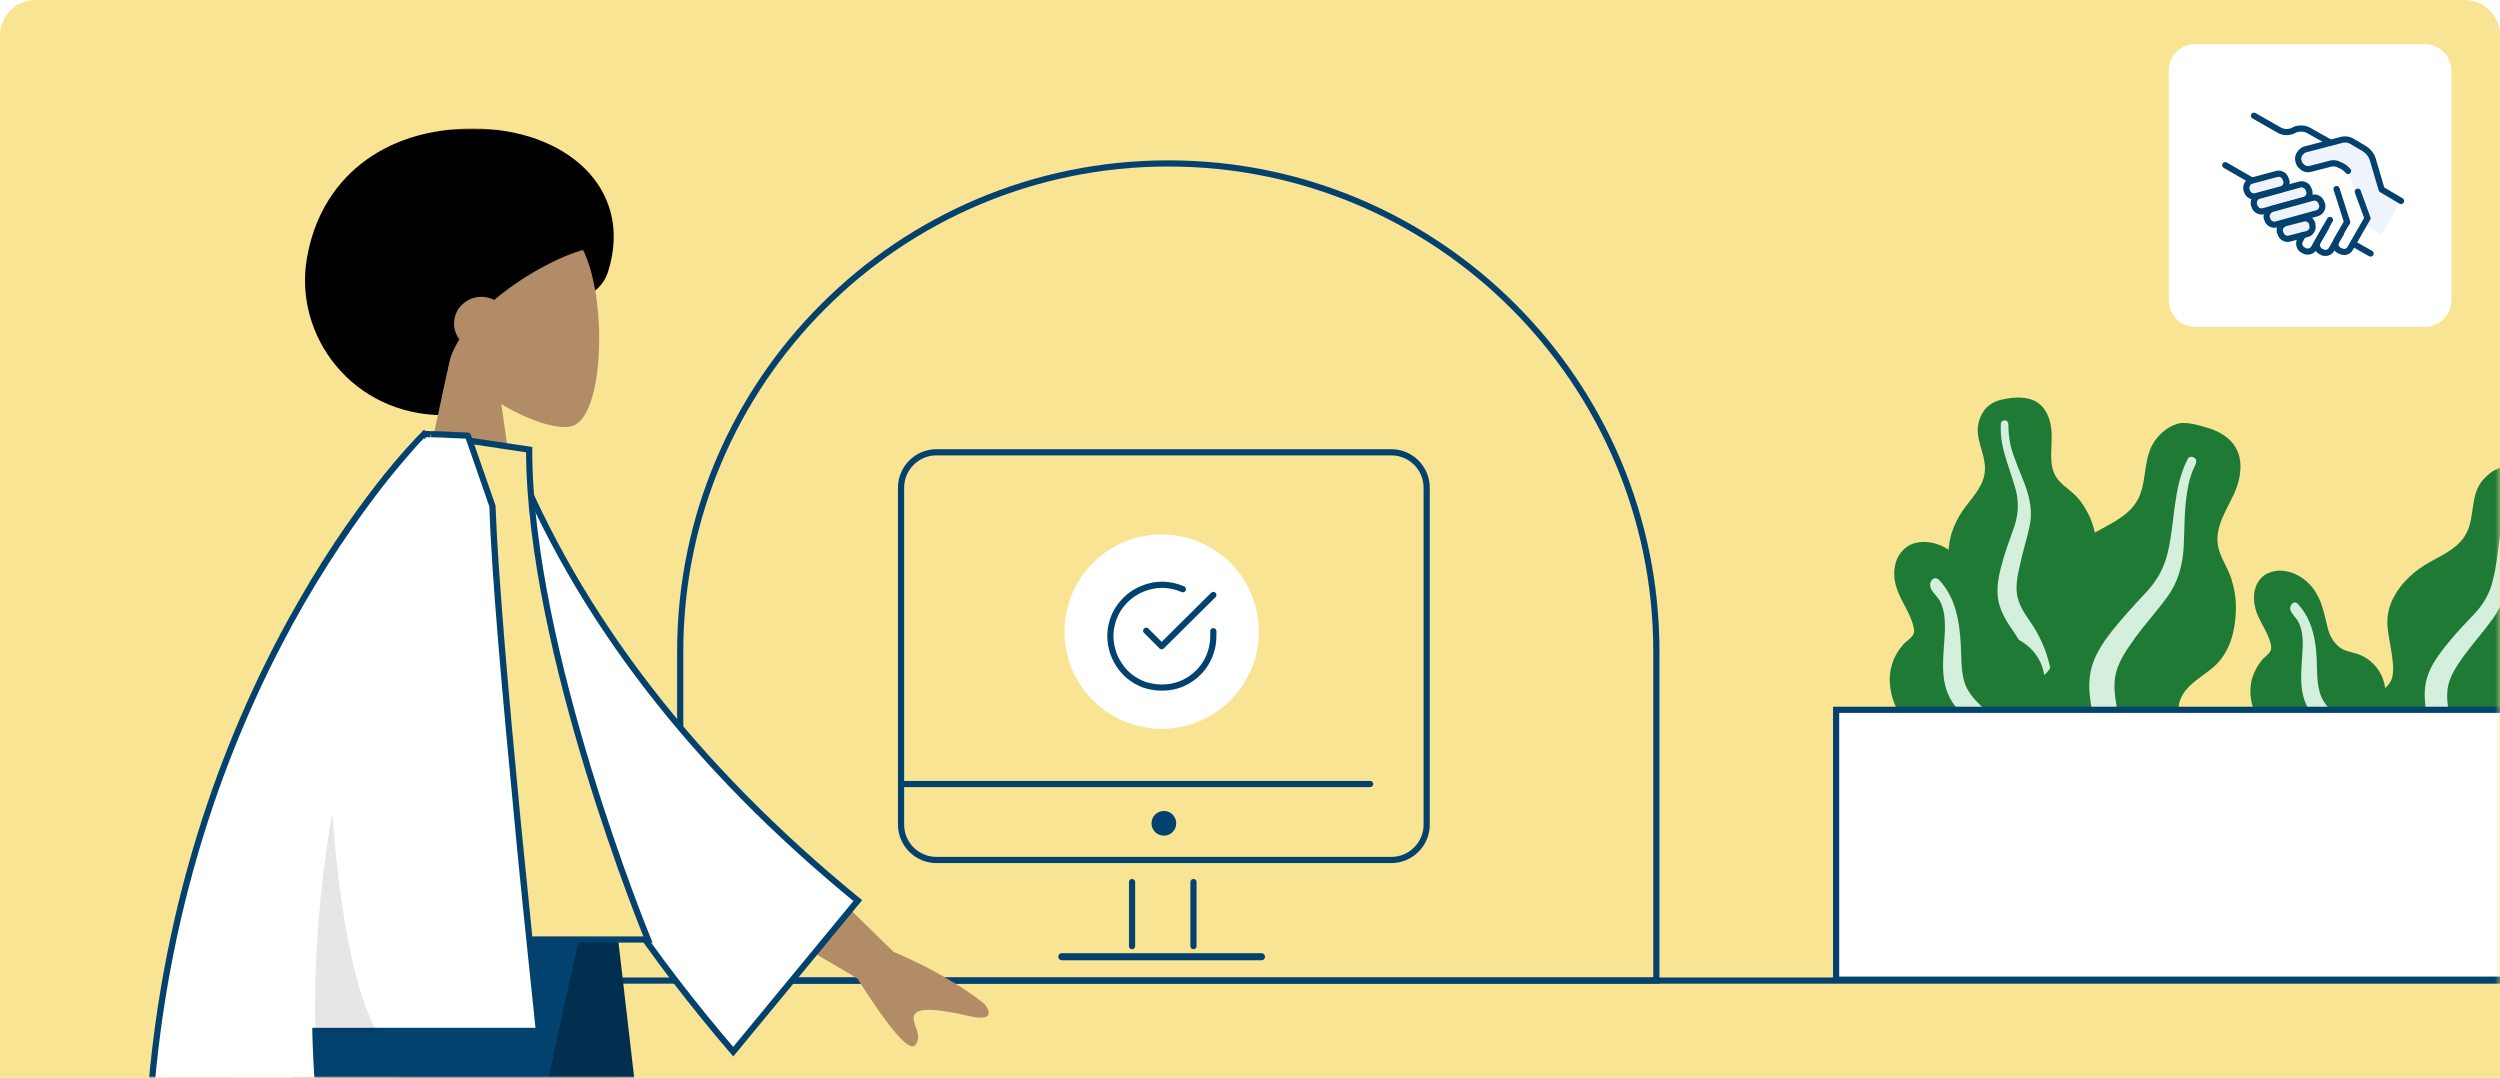 <?xml version="1.0" encoding="utf-8"?>
<!-- Generator: Adobe Illustrator 25.3.1, SVG Export Plug-In . SVG Version: 6.00 Build 0)  -->
<svg version="1.1" id="Calque_1" xmlns="http://www.w3.org/2000/svg" xmlns:xlink="http://www.w3.org/1999/xlink" x="0px" y="0px"
	 viewBox="0 0 566 244" style="enable-background:new 0 0 566 244;" xml:space="preserve">
<style type="text/css">
	.st0{fill:#F8E492;}
	.st1{fill:#F8E492;filter:url(#Adobe_OpacityMaskFilter);}
	.st2{mask:url(#mask0_1_);}
	.st3{fill:#FFFFFF;}
	.st4{fill-rule:evenodd;clip-rule:evenodd;fill:#1F7A36;}
	.st5{fill-rule:evenodd;clip-rule:evenodd;fill:#D4F0DD;}
	.st6{fill:#FFFFFF;stroke:#03426F;stroke-width:1.4;}
	.st7{fill:none;stroke:#03426F;stroke-width:1.4;}
	.st8{fill:none;stroke:#03426F;stroke-width:1.4;stroke-linecap:round;stroke-linejoin:round;}
	.st9{fill:#03426F;}
	.st10{fill:none;stroke:#03426F;stroke-width:1.4;stroke-linecap:round;}
	.st11{fill-rule:evenodd;clip-rule:evenodd;}
	.st12{fill-rule:evenodd;clip-rule:evenodd;fill:#B28B67;}
	.st13{fill-rule:evenodd;clip-rule:evenodd;fill:#997659;}
	.st14{fill-rule:evenodd;clip-rule:evenodd;fill:#022F4F;stroke:#022F4F;stroke-width:1.4;}
	.st15{fill-rule:evenodd;clip-rule:evenodd;fill:#03426F;stroke:#03426F;stroke-width:1.4;}
	.st16{fill-rule:evenodd;clip-rule:evenodd;fill:#FFFFFF;stroke:#03426F;stroke-width:1.4;}
	.st17{fill-rule:evenodd;clip-rule:evenodd;fill:#F8E492;stroke:#03426F;stroke-width:1.4;}
	.st18{fill-rule:evenodd;clip-rule:evenodd;fill:#FFFFFF;}
	.st19{fill-rule:evenodd;clip-rule:evenodd;fill-opacity:0.1;}
	.st20{fill-rule:evenodd;clip-rule:evenodd;fill:#FFFFFF;fill-opacity:0.2;}
	.st21{clip-path:url(#SVGID_2_);}
	.st22{fill:#EFF3FC;}
</style>
<path class="st0" d="M8,0h550c4.4,0,8,3.6,8,8v236H0V8C0,3.6,3.6,0,8,0z"/>
<defs>
	<filter id="Adobe_OpacityMaskFilter" filterUnits="userSpaceOnUse" x="13.4" y="29" width="586.1" height="405.2">
		<feColorMatrix  type="matrix" values="1 0 0 0 0  0 1 0 0 0  0 0 1 0 0  0 0 0 1 0"/>
	</filter>
</defs>
<mask maskUnits="userSpaceOnUse" x="13.4" y="29" width="586.1" height="405.2" id="mask0_1_">
	<path class="st1" d="M0,22c0-3.3,2.7-6,6-6h560v228H6c-3.3,0-6-2.7-6-6V22z"/>
</mask>
<g class="st2">
	<circle class="st3" cx="263" cy="143" r="22"/>
	<path class="st4" d="M455.3,90.1c1.7-0.2,3.5-0.1,5,0.5c3.3,1.4,4.3,5.3,4.2,8.5c0,3.4-0.8,7.2,1.8,9.9c1.2,1.3,2.7,2.2,3.9,3.5
		c1.3,1.4,2.2,3,3,4.7c1.3,3.1,2,6.8,0.8,10c-1.1,2.9-3.8,5.5-3.2,8.7c0.6,3.4,4.1,6,6.2,8.6c2.4,2.9,4.7,6.6,5,10.3
		c0.4,3.6-1.2,7.3-3.6,10c-4.8,5.5-12.1,8.1-19.4,8.1c-3.1,0-6.6-0.1-9.3-1.8c-0.8-0.5-1.3-1.1-1.8-1.9c-0.4-0.7-1-1.2-1.7-1.7
		c-1.5-1.1-2.6-2.6-3.2-4.3c-2.7-6.6-0.5-14.7,3.2-20.5c0.9-1.4,1.6-2.7,1.2-4.4c-0.4-1.7-1.5-3.3-2.5-4.7c-1-1.5-2.1-2.9-2.8-4.4
		c-0.8-1.7-1-3.4-0.9-5.2c0.3-3.4,1.7-6.5,3.8-9.3c2-2.6,4.4-5.2,4.4-8.6c0-3.7-2.4-6.9-1.4-10.6c0.4-1.5,1.3-3.1,2.7-4
		C452,90.6,453.8,90.3,455.3,90.1z"/>
	<path class="st5" d="M453,95.9c0-0.5,0.6-0.8,1.1-0.7c0.6,0.2,0.6,0.7,0.6,1.2c0,1.5,0.2,3,0.5,4.5c0.8,3.1,2.2,6,3.3,9
		c1.1,3,1.7,6.1,1,9.2c-0.6,3-1.6,5.9-2.2,8.9c-0.6,2.6-1.2,5.4-0.3,8c0.8,2.5,2.7,4.6,4,6.9c2.7,4.7,3.9,10,4.1,15.4
		c0.1,2.5,0,5-0.6,7.5c-0.3,1.4-0.8,3.3-2,4.3c-0.6,0.5-1.5,0.6-2-0.1c-0.4-0.6-0.1-1.6,0.1-2.3c0.6-2.9,0.7-5.8,0.6-8.8
		c-0.1-2.8-0.5-5.7-1.4-8.4c-0.8-2.5-2.1-4.8-3.6-7c-1.5-2.2-3.1-4.5-3.7-7.2c-0.6-2.7-0.1-5.5,0.6-8.1c0.7-2.8,1.7-5.5,2.7-8.3
		c1-2.7,1.3-5.2,0.8-8C455.5,106.8,452.6,101.7,453,95.9z"/>
	<path class="st4" d="M499.6,96.8c2.1,0.6,4.1,1.6,5.6,3.2c3.1,3.4,2.2,8.5,0.4,12.2c-1.9,4-4.7,8.1-3.1,12.7c0.7,2.1,2,4,2.7,6.2
		c0.7,2.3,1.1,4.7,1,7c-0.1,4.4-1.2,9.1-4.4,12.3c-2.8,2.8-7.3,4.5-8.4,8.7c-1.1,4.4,1.6,9.2,2.7,13.3c1.3,4.7,2,10.2,0.5,14.8
		c-1.5,4.5-5.3,8-9.5,9.9c-8.5,3.9-18.5,3.3-27-0.5c-3.6-1.6-7.7-3.6-9.9-7c-0.7-1-0.9-2-1.1-3.2c-0.1-1.1-0.6-1.9-1.1-2.9
		c-1.1-2.1-1.6-4.4-1.5-6.8c0.4-9.1,7.1-17.6,14.6-22.6c1.8-1.2,3.3-2.4,3.7-4.5c0.4-2.3-0.1-4.7-0.4-6.9c-0.4-2.2-0.9-4.4-0.9-6.7
		c0-2.4,0.6-4.5,1.7-6.6c2.1-3.9,5.5-6.8,9.4-9c3.7-2.1,7.8-3.8,9.7-7.9c1.9-4.3,0.8-9.4,4-13.3c1.3-1.6,3.2-3,5.3-3.4
		C495.4,95.6,497.6,96.2,499.6,96.8z"/>
	<path class="st5" d="M495.3,103.9c0.3-0.6,1.1-0.6,1.6-0.2c0.6,0.5,0.3,1.2,0,1.8c-0.9,1.8-1.4,3.7-1.7,5.7
		c-0.7,4.1-0.6,8.2-0.8,12.4c-0.2,4.1-1.2,8.1-3.7,11.5c-2.3,3.2-5,6.1-7.3,9.3c-2,2.8-4.2,5.8-4.6,9.4c-0.4,3.4,0.7,6.8,1,10.2
		c0.7,7-0.6,13.9-3.3,20.4c-1.2,3-2.6,6-4.6,8.6c-1.1,1.5-2.7,3.5-4.6,4.1c-0.9,0.2-2.1-0.1-2.3-1.1c-0.2-1,0.8-1.9,1.3-2.6
		c2.2-3.1,3.9-6.5,5.3-10.1c1.3-3.4,2.4-7,2.8-10.7c0.3-3.4,0.1-6.8-0.5-10.1c-0.6-3.5-1.3-6.9-0.6-10.4c0.7-3.5,2.7-6.5,4.9-9.3
		c2.3-2.9,4.9-5.7,7.4-8.4c2.5-2.6,4.2-5.4,5.1-9C492.5,118.1,491.9,110.5,495.3,103.9z"/>
	<path class="st4" d="M572.2,106.5c1.8,0.5,3.6,1.4,4.9,2.8c2.7,3,1.9,7.4,0.4,10.7c-1.6,3.5-4.1,7.1-2.7,11.1
		c0.6,1.9,1.7,3.5,2.3,5.4c0.6,2,0.9,4.1,0.9,6.2c-0.1,3.8-1.1,7.9-3.8,10.7c-2.4,2.5-6.4,3.9-7.3,7.6c-0.9,3.8,1.4,8.1,2.4,11.7
		c1.2,4.1,1.8,8.9,0.4,13c-1.3,3.9-4.6,7-8.4,8.7c-7.5,3.5-16.1,2.9-23.6-0.4c-3.2-1.4-6.7-3.2-8.7-6.1c-0.6-0.9-0.8-1.7-0.9-2.8
		c-0.1-0.9-0.5-1.7-1-2.5c-1-1.8-1.4-3.9-1.3-5.9c0.3-8,6.2-15.4,12.7-19.8c1.5-1,2.9-2.1,3.2-4c0.3-2-0.1-4.1-0.4-6.1
		c-0.3-1.9-0.8-3.9-0.8-5.9c0-2.1,0.5-4,1.5-5.8c1.8-3.4,4.8-6,8.2-7.9c3.3-1.8,6.8-3.4,8.4-6.9c1.7-3.8,0.7-8.3,3.5-11.6
		c1.2-1.4,2.8-2.6,4.6-3C568.5,105.5,570.5,106,572.2,106.5z"/>
	<path class="st5" d="M568.5,112.8c0.3-0.5,1-0.5,1.4-0.2c0.5,0.5,0.3,1,0,1.5c-0.8,1.6-1.2,3.2-1.5,5c-0.6,3.6-0.5,7.2-0.7,10.8
		c-0.2,3.6-1.1,7.1-3.2,10c-2,2.8-4.3,5.4-6.4,8.2c-1.8,2.5-3.7,5.1-4,8.2c-0.3,3,0.6,6,0.9,8.9c0.6,6.1-0.6,12.1-2.9,17.8
		c-1.1,2.6-2.3,5.2-4,7.5c-1,1.3-2.3,3.1-4,3.5c-0.8,0.2-1.8-0.1-2-1c-0.2-0.9,0.7-1.7,1.1-2.3c1.9-2.7,3.4-5.7,4.6-8.8
		c1.2-3,2.1-6.1,2.4-9.3c0.3-3,0.1-5.9-0.5-8.9c-0.5-3-1.1-6.1-0.5-9.1c0.6-3.1,2.4-5.7,4.3-8.1c2-2.6,4.3-5,6.5-7.3
		c2.2-2.3,3.7-4.8,4.4-7.9C566,125.2,565.5,118.5,568.5,112.8z"/>
	<path class="st4" d="M435.5,122.7c3.4,0,6.5,1.8,8.6,4.4c2.4,3,2.9,6.7,3.9,10.4c0.5,1.8,1.3,3.6,2.8,4.8c1.4,1.1,3.1,1.3,4.7,1.9
		c3.2,1.1,5.9,3.7,6.9,6.9c1.3,3.9-0.1,7.8,0.2,11.8c0.2,3.6,3.8,5.9,6.7,7.6c2.8,1.7,5.4,3.3,6.2,6.7c0.9,3.5,1.2,7.5,0,11
		c-2.1,5.8-8.2,8.4-14.1,8.8c-5.4,0.4-12.1-0.2-16.1-4.1c-2.4-2.3-3.3-5.6-3.2-8.8c0.1-2,0.5-4,1-6c0.4-1.4,0.9-2.8,1-4.2
		c0.4-3.8-3.1-4.5-6.1-5.6c-3.8-1.3-6.4-3.8-8.3-7.3c-1.7-3.2-2.4-6.9-1.4-10.4c0.5-1.8,1.5-3.5,2.8-4.9c0.6-0.6,1.4-1.1,1.9-1.8
		c0.5-0.6,0.4-1.4,0.2-2.1c-0.8-3.3-3.1-6-4-9.3c-0.8-3-0.3-6.6,2.4-8.6C432.6,123.1,434.1,122.7,435.5,122.7z"/>
	<path class="st5" d="M439,131.3c3.7,3.9,4.6,9.2,4.9,14.3c0.2,2.9,0,5.9,0.8,8.7c0.7,2.4,2.4,4.2,4.2,5.9c3.5,3.5,7.4,7,8.4,12
		c0.6,2.9,0.2,6,1,8.9c0.8,2.6,2.1,5.2,3.7,7.5c1.3,1.8,3,3.2,4.4,4.9c0.4,0.5,1.1,1.3,0.9,2c-0.2,0.8-1.3,1.1-2.1,1
		c-1.8-0.3-3.3-2-4.4-3.2c-1.7-1.8-3.2-3.8-4.3-5.9c-1.3-2.4-2.4-5-2.8-7.7c-0.5-2.8-0.2-5.8-1.3-8.5c-1.8-4.6-6.1-7.2-9.3-10.8
		c-3.9-4.4-3.3-9.9-2.9-15.4c0.2-3,0.4-6.4-1.1-9.1c-0.6-1-1.9-2-2.1-3.2C436.8,131.4,438,130.3,439,131.3z"/>
	<path class="st4" d="M516.1,129.2c3,0,5.7,1.6,7.5,3.9c2.1,2.7,2.6,5.9,3.4,9.1c0.4,1.6,1.2,3.1,2.5,4.2c1.2,1,2.7,1.2,4.1,1.6
		c2.8,0.9,5.1,3.2,6,6c1.1,3.4-0.1,6.8,0.1,10.3c0.2,3.2,3.3,5.1,5.8,6.7c2.5,1.5,4.7,2.9,5.5,5.8c0.8,3.1,1.1,6.5,0,9.6
		c-1.8,5.1-7.2,7.3-12.3,7.7c-4.7,0.3-10.6-0.2-14.1-3.6c-2.1-2-2.9-4.9-2.8-7.7c0.1-1.8,0.4-3.5,0.9-5.2c0.3-1.2,0.8-2.4,0.9-3.7
		c0.3-3.3-2.7-4-5.3-4.9c-3.3-1.2-5.6-3.3-7.2-6.4c-1.5-2.8-2.1-6-1.2-9.1c0.5-1.6,1.3-3,2.4-4.3c0.5-0.5,1.2-1,1.6-1.6
		c0.4-0.5,0.3-1.2,0.2-1.8c-0.7-2.9-2.8-5.3-3.5-8.1c-0.7-2.6-0.3-5.8,2.1-7.5C513.6,129.6,514.9,129.2,516.1,129.2z"/>
	<path class="st5" d="M520.2,136.7c3.2,3.4,4.1,8,4.3,12.5c0.1,2.5,0,5.2,0.7,7.6c0.6,2.1,2.1,3.7,3.6,5.2c3.1,3,6.5,6.1,7.4,10.5
		c0.5,2.6,0.2,5.2,0.9,7.8c0.7,2.3,1.8,4.6,3.2,6.5c1.1,1.6,2.6,2.8,3.9,4.2c0.4,0.4,0.9,1.1,0.8,1.7c-0.2,0.7-1.1,1-1.8,0.9
		c-1.6-0.3-2.9-1.8-3.9-2.8c-1.5-1.6-2.8-3.3-3.8-5.2c-1.1-2.1-2.1-4.4-2.5-6.7c-0.4-2.5-0.2-5-1.1-7.4c-1.6-4-5.4-6.3-8.1-9.4
		c-3.4-3.9-2.9-8.7-2.6-13.4c0.2-2.6,0.4-5.6-0.9-8c-0.5-0.9-1.6-1.8-1.8-2.8C518.4,136.8,519.5,135.9,520.2,136.7z"/>
	<rect x="415.7" y="160.7" class="st6" width="183" height="61.1"/>
	<path class="st7" d="M154,147.5C154,86.5,203.5,37,264.5,37l0,0c61,0,110.5,49.5,110.5,110.5V222H154V147.5z"/>
	<path class="st8" d="M274.7,142.9v1.1c0,2.5-0.8,5-2.3,7c-1.5,2-3.6,3.5-6,4.2c-2.4,0.7-5,0.6-7.4-0.2c-2.4-0.9-4.4-2.5-5.7-4.6
		c-1.4-2.1-2-4.6-1.9-7.1c0.2-2.5,1.1-4.9,2.8-6.8c1.6-1.9,3.8-3.2,6.3-3.8c2.5-0.6,5-0.3,7.3,0.7"/>
	<path class="st8" d="M274.7,134.7L263,146.3l-3.5-3.5"/>
	<path class="st8" d="M204,177.5v9.2c0,4.4,3.6,8,8,8h103c4.4,0,8-3.6,8-8v-76.3c0-4.4-3.6-8-8-8H212c-4.4,0-8,3.6-8,8V177.5z
		 M204,177.5h106.2"/>
	<circle class="st9" cx="263.5" cy="186.4" r="2.8"/>
	<path class="st10" d="M256.3,199.7v14.5"/>
	<path class="st10" d="M270.2,199.7v14.5"/>
	<path class="st9" d="M240.4,215.8h45.2c0.4,0,0.8,0.3,0.8,0.8l0,0c0,0.4-0.3,0.8-0.8,0.8h-45.2c-0.4,0-0.8-0.3-0.8-0.8l0,0
		C239.6,216.2,239.9,215.8,240.4,215.8z"/>
	<path class="st7" d="M100,222c5.9,0,331.1,0,493,0"/>
	<path class="st11" d="M100.5,94c11.5,0,15.6-13.7,22.2-21.3c4.7-5.4,12.6-3.8,15-11.3c5.9-19-9.9-32.3-30.6-32.3
		c-20.7,0-34.6,11.7-37.6,29.3C66.4,76,79.8,94,100.5,94z"/>
	<path class="st12" d="M113.5,91.5c6.5,3.9,12.9,5.8,15.9,5c7.5-1.9,8.2-29.4,2.4-40.3c-5.8-10.8-35.7-15.6-37.2,5.9
		c-0.5,7.5,2.6,14.1,7.2,19.5l-8.3,38.7h24.1L113.5,91.5z"/>
	<path class="st11" d="M96.1,47.1c-18.5,18.1,0.1,37.3,5.1,37.3c0.3-2.6,1.3-5.1,2.8-7.6c-0.8-1-1.2-2.3-1.2-3.6c0-3.3,2.8-6,6.2-6
		c1.1,0,2.1,0.3,2.9,0.7c7.4-6.3,16.7-10.7,21.3-11.6C141.2,54.8,114.6,29,96.1,47.1z"/>
	<path class="st13" d="M85.5,203.7l37.8,123.5l18.3,105h14.3l-19.3-228.5H85.5z"/>
	<path class="st12" d="M72,203.7c2.6,67.8-0.5,102.8-1,108.9c-0.6,6.2-8.4,46.1-27,121.6l15.3-5.2c29.4-69.3,39.4-105.3,42.8-114.4
		c3.4-9.1,12.3-46.1,26.9-110.9H72z"/>
	<path class="st14" d="M80.4,203.7l16.1,62.9h49l-7.3-62.9H80.4z"/>
	<path class="st15" d="M71.4,203.7c-7.9,23.8-3,62.9-3,62.9h50.1l13.8-62.9H71.4z"/>
	<path class="st12" d="M202.3,215.5l-28.4-27.7l-9.4,16.3l29.6,17.4c7.4,11.7,11.8,16.7,13.1,15.1c1.1-1.3,0.6-2.8,0.1-4.2
		c-0.4-1.1-0.7-2-0.2-2.8c1.1-1.8,7-0.8,12.6,0.5c5.6,1.2,4.3-1.5,3.1-2.9C217.3,222.9,210.5,219,202.3,215.5z M34.7,255.8
		c2.9-6,13-64.1,13-64.1l21,0.1c0,0-19.4,62.7-21,66.5c-2,5,1.4,12.2,3.7,17.1c0.4,0.8,0.7,1.5,1,2.1c-3.2,1.4-4.8-0.3-6.4-2.1
		c-1.8-2.1-3.8-4.3-8.4-2.1c-1.8,0.8-3.4,1.8-5.1,2.7c-5.7,3.3-10.8,6.3-17.9,1.9c-1.1-0.7-2.3-3.3,0.6-5.3
		C22.6,267.6,33.2,258.7,34.7,255.8z"/>
	<path class="st16" d="M107.2,103.7l8.7-1.5c14.9,37.3,41,71.2,78.3,101.7L166,238.1C128.8,194.7,105.9,149.8,107.2,103.7z"/>
	<path class="st17" d="M69.4,212.7h77.3c0,0-26.9-65.3-26.9-110.9l-23.3-3.5C78.2,127.8,73,164,69.4,212.7z"/>
	<path class="st18" d="M34.3,245.8C42.7,150.5,96,98.3,96,98.3l0,0c0,0,0,0,0,0h1.5c2.7,0.1,8.3,0.3,8.3,0.3l5.6,16.1
		c0.9,29.4,10.4,118.7,10.4,118.7H71.4c0.1,4.1,0.3,8.2,0.6,12.4H34.3z"/>
	<path class="st9" d="M96,98.3l0.5-0.5L96,97.3l-0.5,0.5L96,98.3z M34.3,245.8l-0.7-0.1l-0.1,0.8h0.8V245.8z M96,98.3l-0.5,0.5
		l0.7,0.6l0.4-0.8L96,98.3z M96,98.3v-0.7h-0.4L95.4,98L96,98.3z M97.6,98.3l0-0.7l0,0h0V98.3z M105.9,98.6l0.7-0.2l-0.2-0.4l-0.5,0
		L105.9,98.6z M111.5,114.7l0.7,0l0-0.1l0-0.1L111.5,114.7z M122,233.4v0.7h0.8l-0.1-0.8L122,233.4z M71.4,233.4v-0.7h-0.7l0,0.7
		L71.4,233.4z M72,245.8v0.7h0.8l-0.1-0.8L72,245.8z M96,98.3c-0.5-0.5-0.5-0.5-0.5-0.5c0,0,0,0,0,0c0,0,0,0,0,0c0,0,0,0,0,0
		c0,0-0.1,0.1-0.1,0.1c-0.1,0.1-0.3,0.3-0.5,0.5c-0.4,0.4-1,1-1.7,1.8c-1.5,1.6-3.6,4-6.2,7.2c-5.1,6.4-12.1,15.9-19.3,28.5
		c-14.4,25-29.9,62-34.1,109.8l1.4,0.1c4.2-47.6,19.6-84.3,33.9-109.2c7.2-12.4,14.1-21.9,19.2-28.3c2.6-3.2,4.7-5.6,6.1-7.2
		c0.7-0.8,1.3-1.4,1.7-1.8c0.2-0.2,0.3-0.4,0.4-0.4c0,0,0.1-0.1,0.1-0.1c0,0,0,0,0,0c0,0,0,0,0,0c0,0,0,0,0,0
		C96.5,98.8,96.5,98.8,96,98.3z M96.5,97.8L96.5,97.8l-0.9,1l0,0L96.5,97.8z M95.4,98C95.4,98,95.4,98,95.4,98l1.2,0.7c0,0,0,0,0,0
		L95.4,98z M97.6,97.6H96V99h1.5V97.6z M105.9,98.6c0-0.7,0-0.7,0-0.7l0,0c0,0,0,0,0,0c0,0,0,0,0,0c0,0,0,0,0,0c0,0,0,0,0,0
		c0,0-0.1,0-0.2,0c-0.2,0-0.4,0-0.7,0c-0.6,0-1.4-0.1-2.2-0.1c-1.7-0.1-3.8-0.2-5.2-0.2l0,1.4c1.4,0,3.4,0.1,5.2,0.2
		c0.9,0,1.7,0.1,2.2,0.1c0.3,0,0.5,0,0.7,0c0.1,0,0.1,0,0.2,0c0,0,0,0,0,0c0,0,0,0,0,0c0,0,0,0,0,0h0l0,0
		C105.9,99.3,105.9,99.3,105.9,98.6z M112.2,114.5l-5.6-16.1l-1.3,0.5l5.6,16.1L112.2,114.5z M122,233.4c0.7-0.1,0.7-0.1,0.7-0.1
		c0,0,0,0,0,0c0,0,0,0,0,0c0,0,0,0,0,0c0,0,0-0.1,0-0.2c0-0.2,0-0.4-0.1-0.8c-0.1-0.7-0.2-1.6-0.3-2.9c-0.3-2.5-0.6-6.1-1.1-10.5
		c-0.9-8.8-2.1-20.9-3.4-33.9c-2.5-26-5.1-55.6-5.6-70.3l-1.4,0c0.4,14.7,3.1,44.4,5.6,70.4c1.2,13,2.5,25.1,3.4,33.9
		c0.5,4.4,0.8,8,1.1,10.5c0.1,1.2,0.2,2.2,0.3,2.9c0,0.3,0.1,0.6,0.1,0.8c0,0.1,0,0.1,0,0.2c0,0,0,0,0,0c0,0,0,0,0,0c0,0,0,0,0,0
		C121.3,233.5,121.3,233.5,122,233.4z M71.4,234.1H122v-1.4H71.4V234.1z M72.7,245.8c-0.3-4.2-0.5-8.3-0.6-12.4l-1.4,0
		c0.1,4.1,0.3,8.3,0.6,12.5L72.7,245.8z M34.3,246.5H72v-1.4H34.3V246.5z"/>
	<path class="st19" d="M71.4,233.8c-0.4-17.8,1.2-34.5,3.8-49.7c1.4,18,4.3,39.6,10.3,49.7H71.4z"/>
	<path class="st20" d="M82.6,202.7l25-11.6v11.6H82.6z"/>
</g>
<g>
	<path class="st3" d="M497,10h52c3.3,0,6,2.7,6,6v52c0,3.3-2.7,6-6,6h-52c-3.3,0-6-2.7-6-6V16C491,12.7,493.7,10,497,10z"/>
</g>
<g>
	<defs>
		<rect id="SVGID_1_" x="500.9" y="19.9" transform="matrix(0.5 -0.866 0.866 0.5 225.037 474.271)" width="44.8" height="44.8"/>
	</defs>
	<clipPath id="SVGID_2_">
		<use xlink:href="#SVGID_1_"  style="overflow:visible;"/>
	</clipPath>
	<g class="st21">
		<path class="st22" d="M508.6,43l0.1,0.2c0.2,0.9,1.2,1.5,2.1,1.2l5.6-1.5c0.9-0.2,1.5-1.2,1.2-2.1l-0.1-0.2
			c-0.2-0.9-1.2-1.5-2.1-1.2l-5.6,1.5C508.9,41.1,508.4,42.1,508.6,43z"/>
		<path class="st22" d="M510.3,46.4l0.1,0.2c0.2,0.9,1.2,1.5,2.1,1.2l9.1-2.5c0.9-0.2,1.5-1.2,1.2-2.1l-0.1-0.2
			c-0.2-0.9-1.2-1.5-2.1-1.2l-9.1,2.5C510.6,44.5,510.1,45.4,510.3,46.4z"/>
		<path class="st22" d="M516.2,52.6l0.1,0.2c0.2,0.9,1.2,1.5,2.1,1.2l3.9-1c0.9-0.2,1.5-1.2,1.2-2.1l0-0.2c-0.2-0.9-1.2-1.5-2.1-1.2
			l-3.9,1C516.5,50.8,515.9,51.7,516.2,52.6z"/>
		<path class="st22" d="M540.2,51.4l3.4-6l-5-2.9l-2-7.1l-6-3.5l-9.3,2.2c0,0-1.7,2.1-1.3,2.3c0.4,0.2,1,2.6,2.8,2.1
			c1.8-0.5,5.6-1.2,5.6-1.2l3.2,1.7l4.6,10.4l-3.3,5.7l3.7,2.1L540.2,51.4z"/>
		<path class="st3" d="M535.6,51l-2.8,4.8l3.6,2.1l2.8-4.8L535.6,51z"/>
		<path class="st8" d="M508.6,43l0.1,0.2c0.2,0.9,1.2,1.5,2.1,1.2l5.6-1.5c0.9-0.2,1.5-1.2,1.2-2.1l-0.1-0.2
			c-0.2-0.9-1.2-1.5-2.1-1.2l-5.6,1.5C508.9,41.1,508.4,42.1,508.6,43z"/>
		<path class="st8" d="M516.2,52.6l0.1,0.2c0.2,0.9,1.2,1.5,2.1,1.2l3.9-1c0.9-0.2,1.5-1.2,1.2-2.1l0-0.2c-0.2-0.9-1.2-1.5-2.1-1.2
			l-3.9,1C516.5,50.8,515.9,51.7,516.2,52.6z"/>
		<path class="st8" d="M527.5,49.8l-3.6,6.3c-0.2,0.4-0.6,0.7-1,0.8c-0.4,0.1-0.9,0.1-1.3-0.2l-0.2-0.1c-0.4-0.2-0.7-0.6-0.8-1
			c-0.1-0.4-0.1-0.9,0.2-1.3l0.6-1.1"/>
		<path class="st8" d="M530,52.8l-2.1,3.6c-0.2,0.4-0.6,0.7-1,0.8c-0.4,0.1-0.9,0.1-1.3-0.2l-0.2-0.1c-0.4-0.2-0.7-0.6-0.8-1
			c-0.1-0.4-0.1-0.9,0.2-1.3l1.8-3.1"/>
		<path class="st8" d="M531.3,50.4l-2.3,4c-0.2,0.4-0.3,0.9-0.2,1.3c0.1,0.4,0.4,0.8,0.8,1l0.2,0.1c0.4,0.2,0.9,0.3,1.3,0.2
			c0.4-0.1,0.8-0.4,1-0.8l3.9-6.8l-2.2-6"/>
		<path class="st8" d="M510.3,46.4l0.1,0.2c0.2,0.9,1.2,1.5,2.1,1.2l9.1-2.5c0.9-0.2,1.5-1.2,1.2-2.1l-0.1-0.2
			c-0.2-0.9-1.2-1.5-2.1-1.2l-9.1,2.5C510.6,44.5,510.1,45.4,510.3,46.4z"/>
		<path class="st22" d="M513.2,49.4l0.1,0.2c0.2,0.9,1.2,1.5,2.1,1.2l9.1-2.5c0.9-0.2,1.5-1.2,1.2-2.1l-0.1-0.2
			c-0.2-0.9-1.2-1.5-2.1-1.2l-9.1,2.5C513.5,47.6,513,48.5,513.2,49.4z"/>
		<path class="st8" d="M513.2,49.4l0.1,0.2c0.2,0.9,1.2,1.5,2.1,1.2l9.1-2.5c0.9-0.2,1.5-1.2,1.2-2.1l-0.1-0.2
			c-0.2-0.9-1.2-1.5-2.1-1.2l-9.1,2.5C513.5,47.6,513,48.5,513.2,49.4z"/>
		<path class="st8" d="M543.6,45.5l-4.4-2.6l-2-6.8c-0.3-1-1-1.9-2-2.5l-2.9-1.7c-0.6-0.3-1.2-0.4-1.9-0.3l-8.4,2.2
			c-0.3,0.1-0.6,0.2-0.8,0.4s-0.4,0.4-0.6,0.7c-0.2,0.3-0.2,0.5-0.3,0.8c0,0.3,0,0.6,0.1,0.9l0,0c0.1,0.3,0.2,0.6,0.4,0.8
			c0.2,0.2,0.4,0.4,0.7,0.6s0.5,0.2,0.8,0.3c0.3,0,0.6,0,0.9-0.1l4.6-1.2c0.6-0.1,1.3,0,1.8,0.3c0.8,0.3,1.5,0.8,2,1.4"/>
		<path class="st8" d="M510.3,26.2l5.6,3.2c0.5,0.3,1.1,0.5,1.7,0.5c0.6,0,1.2-0.1,1.7-0.4l0,0c0.5-0.3,1.1-0.4,1.8-0.4
			c0.6,0,1.2,0.2,1.7,0.5l4.8,2.7"/>
		<path class="st8" d="M503.8,37.4l5.9,3.4"/>
		<path class="st8" d="M531.4,50.3l-2.4-7.5"/>
		<path class="st8" d="M536.7,57.4l-3.7-2.1"/>
	</g>
</g>
</svg>
